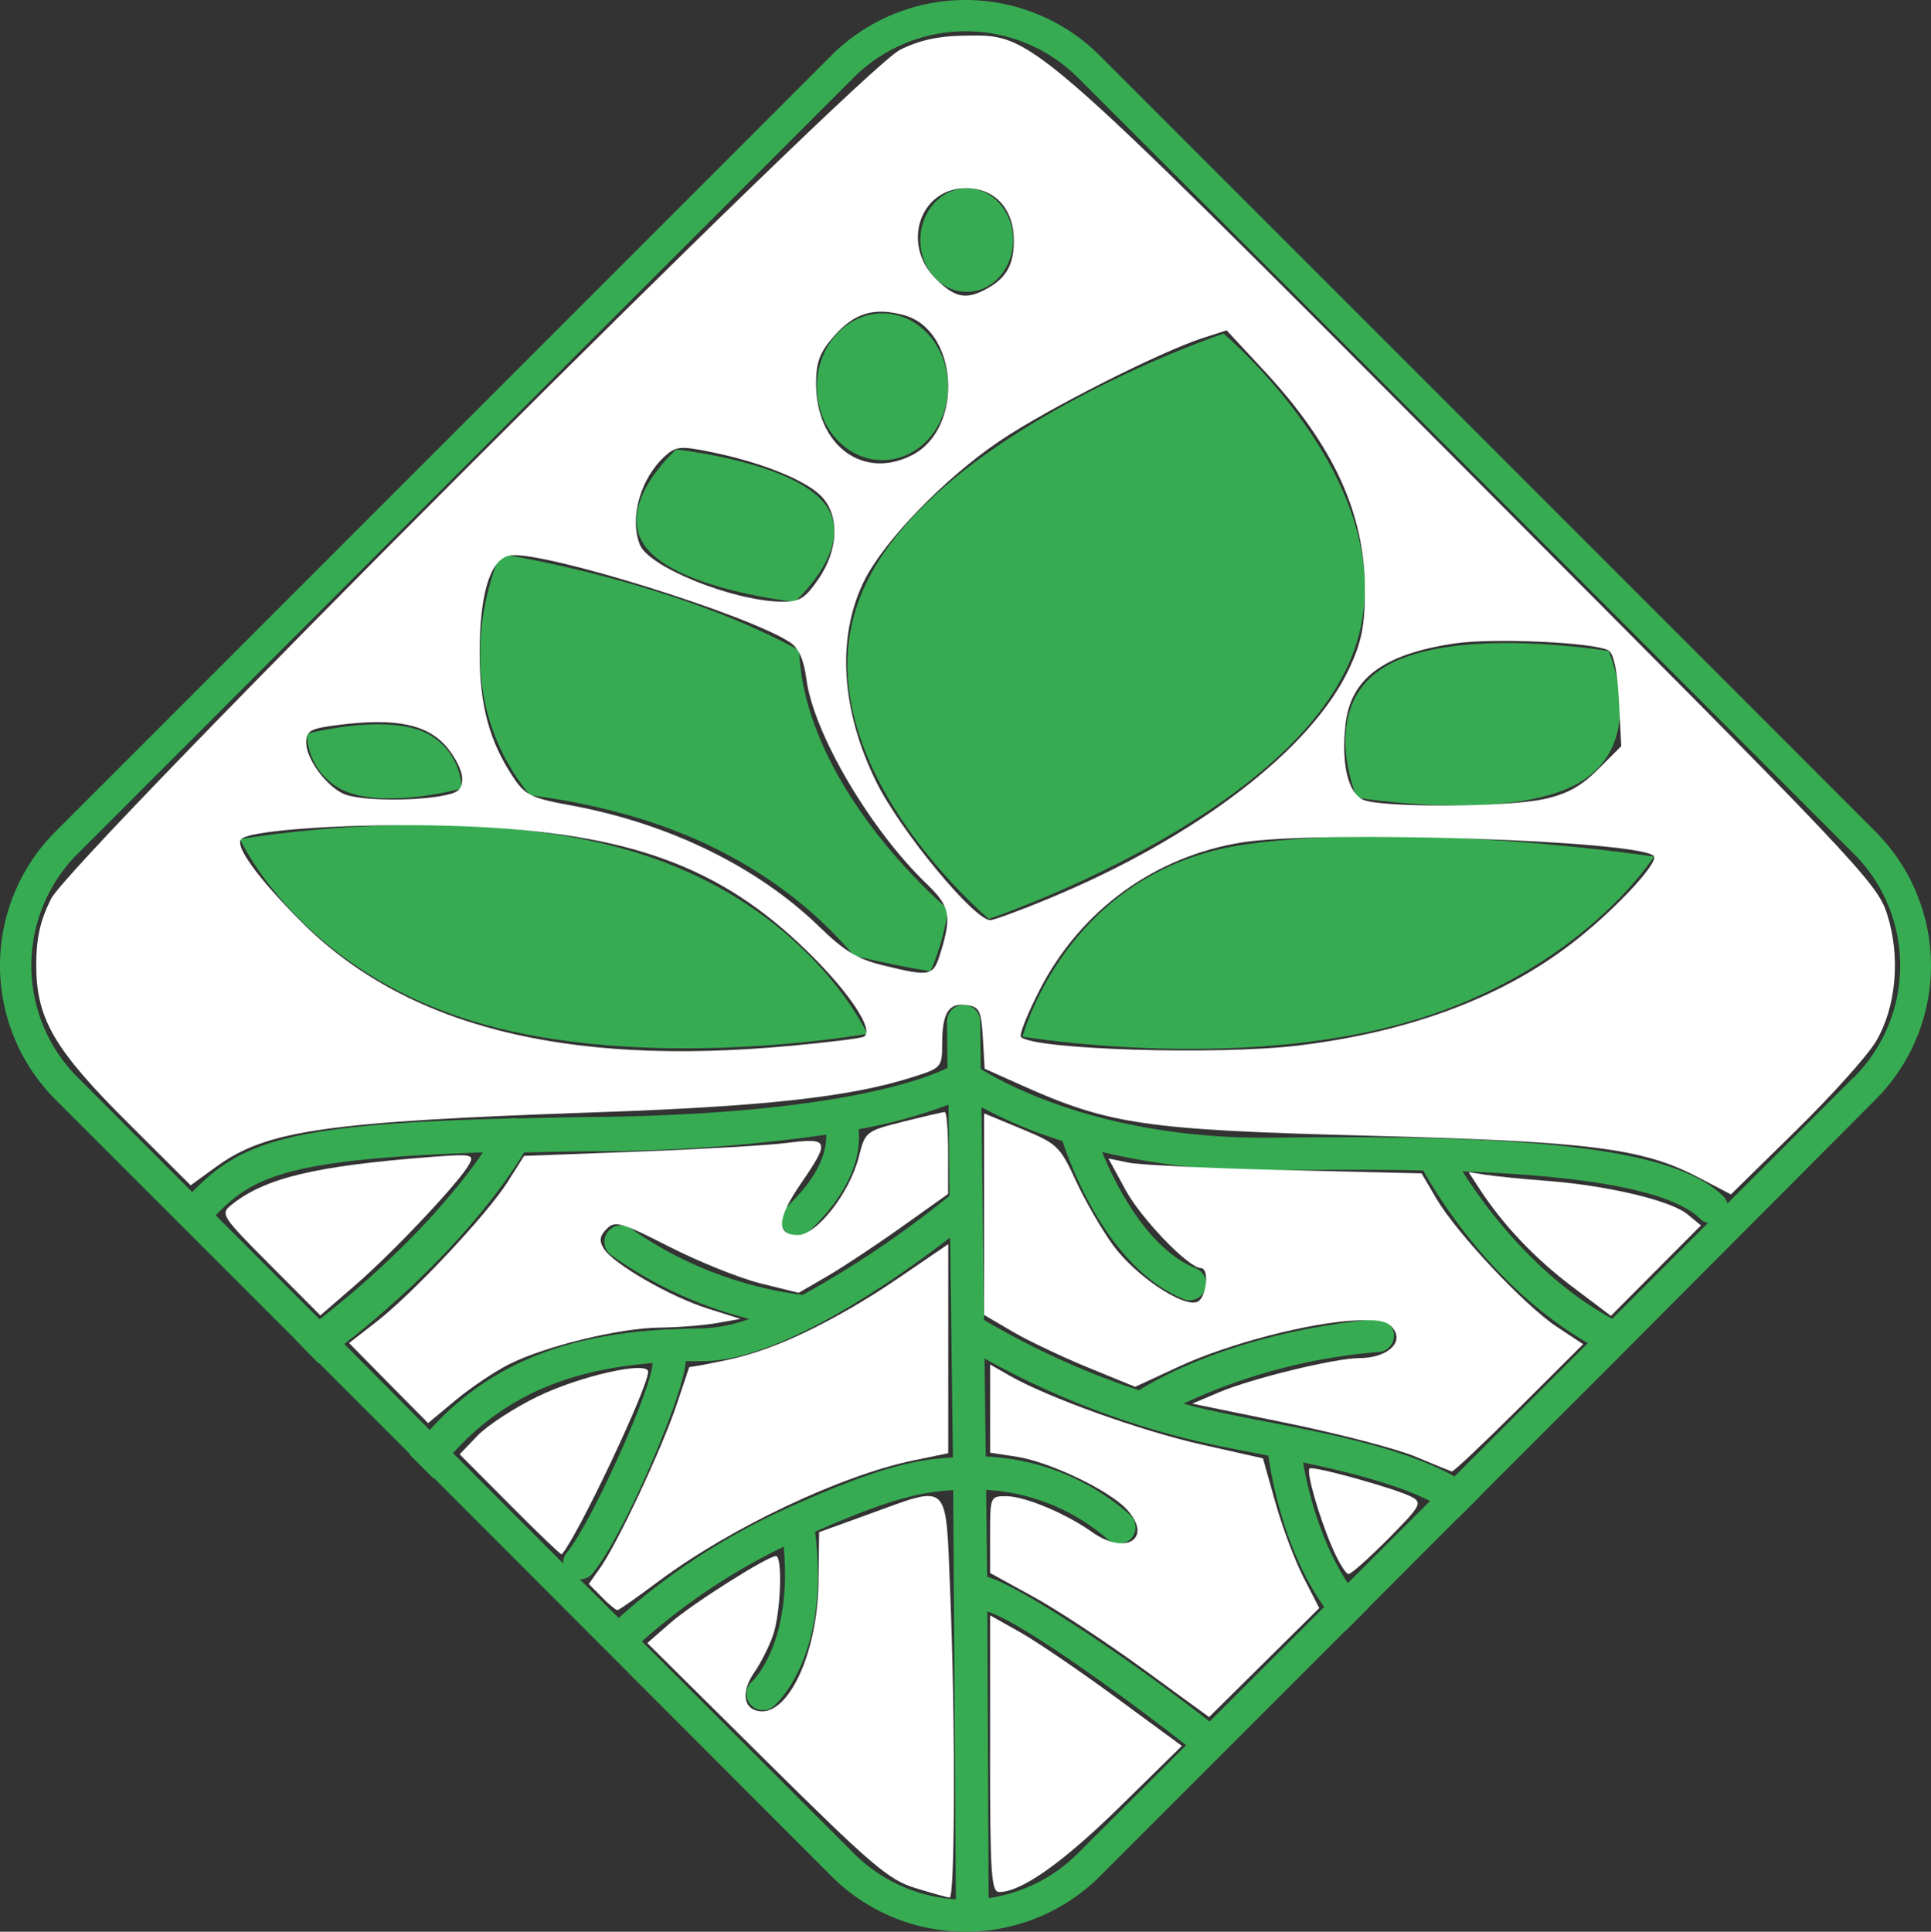 <?xml version="1.0" encoding="UTF-8" standalone="no"?>
<!-- Created with Inkscape (http://www.inkscape.org/) -->

<svg
   width="61.42mm"
   height="61.436mm"
   viewBox="0 0 61.42 61.436"
   version="1.1"
   id="svg1"
   inkscape:version="1.4.2 (ebf0e940, 2025-05-08)"
   sodipodi:docname="logo_only_with_diamond_bg.svg"
   xmlns:inkscape="http://www.inkscape.org/namespaces/inkscape"
   xmlns:sodipodi="http://sodipodi.sourceforge.net/DTD/sodipodi-0.dtd"
   xmlns="http://www.w3.org/2000/svg"
   xmlns:svg="http://www.w3.org/2000/svg">
  <rect x="0" y="0" width="61.42" height="61.436" fill="#333333" stroke="none"/>
  <sodipodi:namedview
     id="namedview1"
     pagecolor="#ffffff"
     bordercolor="#000000"
     borderopacity="0.25"
     inkscape:showpageshadow="2"
     inkscape:pageopacity="0.0"
     inkscape:pagecheckerboard="0"
     inkscape:deskcolor="#d1d1d1"
     inkscape:document-units="mm"
     inkscape:zoom="0.78216891"
     inkscape:cx="297.25037"
     inkscape:cy="-58.171578"
     inkscape:window-width="976"
     inkscape:window-height="944"
     inkscape:window-x="0"
     inkscape:window-y="126"
     inkscape:window-maximized="0"
     inkscape:current-layer="layer1" />
  <defs
     id="defs1" />
  <g
     inkscape:label="Layer 1"
     inkscape:groupmode="layer"
     id="layer1"
     transform="translate(-26.511,-1.47)">
    <path
       class="cls-1"
       d="m 46.768,28.592 c 5.509,1.707 7.326,5.757 7.326,5.757 0,0 -7.115,1.281 -12.621,-0.426 -5.506,-1.707 -7.326,-5.763 -7.326,-5.763 0,0 7.112,-1.275 12.621,0.431 z"
       id="path1"
       style="fill:#37ab52;stroke-width:0.265" />
    <path
       class="cls-1"
       d="m 66.114,28.327 c 5.424,-0.77 13.004,0.386 13.004,0.386 0,0 -2.31,3.68 -7.855,5.268 -5.546,1.587 -12.226,0.458 -12.226,0.458 0,0 1.402,-5.305 7.078,-6.112 z"
       id="path2"
       style="fill:#37ab52;stroke-width:0.265" />
    <path
       class="cls-1"
       d="m 70.609,22.649 c 2.212,-1.286 7.07,-0.474 7.07,-0.474 0,0 1.273,2.91 -0.939,4.188 -2.212,1.278 -7.07,0.474 -7.07,0.474 0,0 -1.273,-2.91 0.939,-4.188 z"
       id="path3"
       style="fill:#37ab52;stroke-width:0.265" />
    <path
       class="cls-1"
       d="m 37.6,26.674 a 2.011,2.011 0 0 1 -1.323,-1.868 c 0,0 2.23,-0.593 3.588,-0.108 a 2.011,2.011 0 0 1 1.323,1.852 c 0,0 -2.228,0.609 -3.588,0.124 z"
       id="path4"
       style="fill:#37ab52;stroke-width:0.265" />
    <path
       class="cls-1"
       d="m 47.059,18.879 c -1.042,-1.339 0.96,-3.114 0.96,-3.114 0,0 3.704,0.394 4.731,1.733 1.027,1.339 -0.96,3.111 -0.96,3.111 0,0 -3.691,-0.386 -4.731,-1.73 z"
       id="path5"
       style="fill:#37ab52;stroke-width:0.265" />
    <path
       class="cls-1"
       d="m 53.888,20.411 c 2.061,-5.141 11.538,-8.332 11.538,-8.332 0,0 6.136,5.146 4.075,10.287 -2.061,5.141 -11.538,8.329 -11.538,8.329 0,0 -6.133,-5.144 -4.075,-10.284 z"
       id="path6"
       style="fill:#37ab52;stroke-width:0.265" />
    <path
       class="cls-1"
       d="m 56.666,30.388 a 7.649,7.649 0 0 1 -0.558,1.971 c 0,0 -0.984,-0.148 -2.437,-0.495 -1.196,-1.421 -3.321,-3.283 -6.779,-4.352 a 20.902,20.902 0 0 0 -3.522,-0.749 c -2.91,-3.543 -0.937,-7.673 -0.937,-7.673 0,0 5.411,0.823 9.493,3.061 0.188,4.305 4.424,7.967 4.739,8.236 z"
       id="path7"
       style="fill:#37ab52;stroke-width:0.265" />
    <path
       class="cls-1"
       d="m 81.338,40.228 a 0.529,0.529 0 0 1 -0.489,0.135 0.455,0.455 0 0 1 -0.251,-0.124 c -0.884,-0.86 -3.36,-1.357 -7.567,-1.516 0.736,1.167 2.365,3.379 4.763,4.691 0.185,0.108 0.381,0.206 0.577,0.299 a 0.529,0.529 0 0 1 0.265,0.265 l -0.688,0.693 h -0.016 c -0.315,-0.148 -0.614,-0.307 -0.91,-0.482 -2.934,-1.709 -4.683,-4.498 -5.244,-5.495 -1.357,-0.026 -2.91,-0.032 -4.763,0 a 21.91,21.91 0 0 1 -5.45,-0.587 c 0.445,1.082 1.437,3.037 2.929,3.68 a 0.529,0.529 0 1 1 -0.413,0.966 c -2.244,-0.966 -3.44,-3.969 -3.776,-4.995 a 14.716,14.716 0 0 1 -2.577,-1.074 l 0.082,6.765 a 25.344,25.344 0 0 0 4.929,2.238 c 0.775,-0.489 3.313,-1.873 7.599,-2.27 a 0.529,0.529 0 0 1 0.098,1.045 18.185,18.185 0 0 0 -6.279,1.646 c 0.278,0.082 0.529,0.148 0.794,0.201 0.479,0.108 1.058,0.225 1.677,0.344 2.098,0.402 4.564,0.876 6.167,1.786 a 4.937,4.937 0 0 1 0.823,0.582 l -0.746,0.746 a 3.942,3.942 0 0 0 -0.852,-0.55 c -1.087,-0.548 -2.646,-0.937 -4.061,-1.236 0.156,0.905 0.561,2.556 1.437,3.858 a 5.292,5.292 0 0 0 0.545,0.691 0.529,0.529 0 0 1 0.071,0.103 l -0.709,0.709 a 0.381,0.381 0 0 1 -0.13,-0.098 6.744,6.744 0 0 1 -0.529,-0.648 c -1.236,-1.722 -1.667,-3.969 -1.791,-4.831 l -0.415,-0.082 c -0.627,-0.119 -1.22,-0.235 -1.72,-0.349 a 26.255,26.255 0 0 1 -6.892,-2.659 l 0.04,3.117 a 7.385,7.385 0 0 1 4.58,1.852 0.529,0.529 0 0 1 0.18,0.36 0.508,0.508 0 0 1 -0.124,0.381 0.529,0.529 0 0 1 -0.741,0.056 6.421,6.421 0 0 0 -3.884,-1.587 l 0.032,2.762 c 1.035,0.288 4.466,2.566 7.048,4.583 a 0.439,0.439 0 0 1 0.05,0.048 0.529,0.529 0 0 1 0.037,0.693 0.529,0.529 0 0 1 -0.736,0.085 l -0.042,-0.032 c -2.201,-1.72 -5.339,-3.969 -6.35,-4.27 l 0.04,9.065 a 0.286,0.286 0 0 1 0,0.093 0.529,0.529 0 0 1 -0.508,0.434 0.529,0.529 0 0 1 -0.516,-0.397 0.431,0.431 0 0 1 -0.018,-0.119 l -0.085,-12.938 c -1.058,0.061 -2.077,0.302 -4.392,1.323 0.497,3.987 -1.251,5.495 -1.323,5.556 a 0.529,0.529 0 0 1 -0.741,-0.069 0.529,0.529 0 0 1 0.071,-0.736 c 0,0 1.278,-1.183 0.995,-4.276 a 19.733,19.733 0 0 0 -4.53,3.032 c -0.05,0.04 -0.093,0.082 -0.138,0.122 a 0.529,0.529 0 0 1 -0.876,-0.415 0.529,0.529 0 0 1 0.172,-0.365 c 0.034,-0.026 0.066,-0.058 0.101,-0.087 a 20.902,20.902 0 0 1 5.49,-3.561 c 2.723,-1.214 3.884,-1.492 5.162,-1.564 l -0.087,-6.993 c -1.72,1.323 -5.368,3.9 -7.826,3.932 -0.196,0 -0.392,0 -0.587,0 0,0.905 -1.924,5.503 -2.969,6.76 a 0.529,0.529 0 0 1 -0.426,0.18 0.529,0.529 0 0 1 -0.315,-0.114 0.548,0.548 0 0 1 -0.185,-0.386 0.508,0.508 0 0 1 0.119,-0.355 c 0.794,-0.971 2.712,-5.241 2.723,-6.025 -2.008,0.169 -4.411,0.696 -6.35,2.871 a 8.255,8.255 0 0 0 -0.622,0.794 l -0.751,-0.751 a 8.845,8.845 0 0 1 0.627,-0.773 c 2.275,-2.545 5.159,-3.072 7.527,-3.209 h 0.066 0.032 c 0.344,-0.021 0.72,-0.032 1.095,-0.037 a 4.903,4.903 0 0 0 1.455,-0.299 13.073,13.073 0 0 1 -4.392,-2.027 0.529,0.529 0 0 1 -0.212,-0.344 0.511,0.511 0 0 1 0.098,-0.392 0.529,0.529 0 0 1 0.73,-0.116 12.208,12.208 0 0 0 5.469,2.117 31.655,31.655 0 0 0 4.673,-3.154 l -0.032,-2.897 a 16.14,16.14 0 0 1 -2.86,0.781 c 0.071,0.664 -0.098,1.852 -1.587,3.262 a 0.529,0.529 0 0 1 -0.741,-0.021 0.529,0.529 0 0 1 -0.143,-0.378 0.529,0.529 0 0 1 0.164,-0.37 c 1.146,-1.077 1.296,-1.9 1.275,-2.32 a 53.16,53.16 0 0 1 -7.228,0.529 c -0.86,0 -1.656,0.021 -2.381,0.037 -0.511,0.857 -2.172,3.313 -5.736,6.107 -0.265,0.201 -0.529,0.405 -0.794,0.606 l -0.775,-0.794 c 0.265,-0.196 0.545,-0.405 0.794,-0.606 2.865,-2.233 4.498,-4.281 5.202,-5.315 -6.117,0.206 -7.287,0.757 -8.448,1.95 a 0.307,0.307 0 0 1 -0.064,0.053 0.529,0.529 0 0 1 -0.677,-0.048 0.529,0.529 0 0 1 -0.058,-0.68 0.407,0.407 0 0 1 0.048,-0.061 c 1.553,-1.587 3.143,-2.117 10.054,-2.294 a 0.598,0.598 0 0 1 0.238,0 c 0.757,-0.021 1.625,-0.037 2.572,-0.048 7.408,-0.093 10.295,-1.162 11.113,-1.558 l -0.016,-1.476 a 0.529,0.529 0 0 1 0.529,-0.529 0.529,0.529 0 0 1 0.529,0.529 l 0.016,1.508 c 0.767,0.479 3.969,2.249 9.287,2.185 1.99,-0.024 3.651,-0.019 5.077,0.016 5.247,0.135 8.094,0.701 9.26,1.852 a 0.529,0.529 0 0 1 0.14,0.265 0.508,0.508 0 0 1 -0.13,0.45 z"
       id="path8"
       style="fill:#37ab52;stroke-width:0.265" />
    <path
       class="cls-1"
       d="M 86.167,27.917 61.486,3.232 a 6.043,6.043 0 0 0 -8.53,0 L 28.276,27.917 a 6.03,6.03 0 0 0 0,8.525 l 7.596,7.594 0.751,0.751 3.659,3.659 12.681,12.7 a 6.048,6.048 0 0 0 8.53,0 l 8.509,-8.509 2.86,-2.865 0.746,-0.746 4.339,-4.334 0.688,-0.693 7.53,-7.556 a 6.03,6.03 0 0 0 0,-8.525 z m -0.701,7.821 -4.006,4.003 -3.67,3.672 -0.775,0.773 -4.233,4.233 -0.775,0.778 -2.625,2.622 -0.751,0.757 -3.63,3.63 -0.741,0.746 -3.466,3.463 a 5.027,5.027 0 0 1 -2.847,1.423 5.096,5.096 0 0 1 -1.024,0.037 5.027,5.027 0 0 1 -3.252,-1.46 l -6.776,-6.776 -0.741,-0.746 -1.244,-1.236 -0.503,-0.479 -3.503,-3.508 -0.746,-0.741 -2.736,-2.754 -4.061,-4.064 -0.736,-0.728 -3.641,-3.646 a 5.027,5.027 0 0 1 0,-7.117 L 53.668,3.933 a 5.054,5.054 0 0 1 7.123,0 l 24.683,24.688 a 5.027,5.027 0 0 1 0,7.117 z"
       id="path9"
       style="fill:#37ab52;stroke-width:0.265" />
    <ellipse
       class="cls-1"
       cx="54.578"
       cy="13.77"
       rx="2.085"
       ry="2.334"
       id="ellipse9"
       style="fill:#37ab52;stroke-width:0.265" />
    <ellipse
       class="cls-1"
       cx="57.261"
       cy="9.105"
       rx="1.476"
       ry="1.648"
       id="ellipse10"
       style="fill:#37ab52;stroke-width:0.265" />
    <path
       style="fill:#ffffff;fill-opacity:1;stroke-width:0.191"
       d="m 80.518,38.908 c -1.762,-0.921 -3.458,-1.135 -10.399,-1.316 -7.201,-0.187 -8.311,-0.349 -11.156,-1.625 l -1.133,-0.508 -0.057,-0.98 c -0.05,-0.868 -0.109,-0.987 -0.512,-1.044 -0.574,-0.081 -0.778,0.238 -0.782,1.222 -0.003,0.768 -0.013,0.779 -1.005,1.09 -1.959,0.614 -4.671,0.913 -9.97,1.097 -8.638,0.3 -10.506,0.567 -12.11,1.729 l -0.819,0.594 -1.984,-1.975 c -2.36,-2.349 -2.927,-3.324 -2.927,-5.028 0,-0.858 0.124,-1.414 0.472,-2.109 0.643,-1.285 25.711,-26.352 27.004,-27.002 0.588,-0.296 1.219,-0.437 2.003,-0.448 2.243,-0.031 1.912,-0.317 16.148,13.953 12.219,12.248 12.922,12.989 13.237,13.963 0.442,1.363 0.303,2.975 -0.351,4.076 -0.265,0.446 -1.411,1.722 -2.546,2.835 l -2.064,2.025 z m -28.907,-4.172 c 1.154,-0.107 2.212,-0.235 2.35,-0.285 0.44,-0.159 -0.522,-1.566 -2.044,-2.988 -2.755,-2.575 -5.717,-3.57 -11.103,-3.73 -2.985,-0.089 -6.332,0.125 -6.631,0.424 -0.213,0.213 0.518,1.223 1.874,2.592 3.313,3.345 8.397,4.648 15.554,3.986 z m 16.218,-0.017 c 3.633,-0.445 6.62,-1.591 8.883,-3.407 1.305,-1.047 2.58,-2.44 2.4,-2.621 -0.494,-0.494 -10.609,-0.825 -13.095,-0.429 -2.775,0.443 -5.132,2.156 -6.427,4.672 -0.396,0.77 -0.669,1.451 -0.606,1.514 0.405,0.405 6.28,0.585 8.846,0.271 z m -11.383,-3.007 c 0.339,-1.132 0.276,-1.424 -0.463,-2.135 -1.803,-1.734 -3.594,-4.785 -3.823,-6.51 -0.083,-0.627 -0.246,-0.99 -0.526,-1.173 -1.356,-0.885 -7.805,-2.892 -8.876,-2.762 -0.639,0.078 -0.991,1.18 -0.992,3.109 -10e-4,1.636 0.309,2.797 1.046,3.913 0.4,0.607 0.573,0.693 1.853,0.929 3.129,0.576 5.96,1.962 7.928,3.882 0.766,0.747 1.21,1.014 2.003,1.206 1.545,0.374 1.603,0.359 1.848,-0.458 z m 3.428,-1.666 c 4.687,-1.938 8.358,-4.751 9.557,-7.324 0.389,-0.834 0.492,-1.351 0.494,-2.484 0.005,-2.419 -0.992,-4.595 -3.189,-6.961 l -1.209,-1.301 -0.757,0.244 c -1.348,0.435 -4.916,2.239 -6.427,3.251 -1.766,1.183 -3.732,3.212 -4.358,4.499 -0.87,1.788 -0.722,4.11 0.407,6.384 0.772,1.555 3.105,4.379 3.619,4.379 0.113,0 0.951,-0.309 1.864,-0.686 z m 15.721,-3.156 c 0.754,-0.162 1.198,-0.404 1.748,-0.953 l 0.736,-0.736 -0.073,-1.442 c -0.047,-0.925 -0.164,-1.498 -0.326,-1.599 -0.419,-0.259 -3.664,-0.409 -4.895,-0.227 -2.267,0.336 -3.31,1.109 -3.476,2.573 -0.143,1.269 0.083,2.206 0.581,2.407 0.61,0.245 4.523,0.229 5.704,-0.024 z m -35.099,-0.097 c 0.591,-0.098 0.716,-0.197 0.716,-0.567 0,-0.247 -0.239,-0.716 -0.531,-1.043 -0.612,-0.684 -1.613,-0.881 -3.369,-0.662 -0.941,0.118 -1.061,0.182 -1.061,0.57 0,0.525 0.66,1.412 1.219,1.638 0.483,0.195 2.036,0.228 3.027,0.065 z m 12.042,-6.9 c 0.665,-0.959 0.687,-2.088 0.053,-2.684 -0.536,-0.503 -1.894,-1.04 -3.428,-1.356 -1.002,-0.206 -1.15,-0.194 -1.498,0.121 -0.78,0.706 -1.136,1.95 -0.806,2.812 0.272,0.709 2.934,1.788 4.487,1.819 0.59,0.012 0.762,-0.091 1.193,-0.712 z m 2.99,-3.952 c 1.651,-0.854 1.469,-3.97 -0.259,-4.447 -0.951,-0.262 -1.579,-0.075 -2.228,0.663 -0.456,0.519 -0.573,0.829 -0.573,1.514 0,1.965 1.498,3.077 3.059,2.27 z m 2.344,-5.275 c 0.635,-0.338 0.881,-0.759 0.888,-1.517 0.009,-1.022 -0.595,-1.695 -1.52,-1.695 -1.467,0 -2.066,1.779 -0.969,2.877 0.605,0.605 0.957,0.679 1.601,0.336 z"
       id="path24" />
    <path
       style="fill:#ffffff;fill-opacity:1;stroke-width:0.191"
       d="m 71.538,47.798 c -0.584,-0.245 -2.421,-0.725 -4.082,-1.066 l -3.021,-0.62 0.839,-0.357 c 1.041,-0.443 3.692,-1.09 4.475,-1.092 0.837,-0.002 1.389,-0.449 1.107,-0.896 -0.17,-0.271 -0.429,-0.336 -1.199,-0.303 -1.476,0.063 -4.057,0.733 -5.636,1.463 l -1.404,0.649 -1.499,-0.614 c -0.824,-0.337 -1.905,-0.852 -2.402,-1.143 l -0.903,-0.529 v -3.205 -3.205 l 1.194,0.494 c 1.133,0.469 1.221,0.553 1.725,1.649 0.292,0.635 0.825,1.557 1.184,2.049 0.703,0.963 2.21,1.98 2.672,1.803 0.297,-0.114 0.404,-1.075 0.12,-1.075 -0.386,0 -1.896,-1.566 -2.396,-2.486 l -0.544,-1 0.646,0.133 c 0.355,0.073 2.596,0.179 4.98,0.237 l 4.335,0.104 0.468,0.799 c 0.642,1.095 2.804,3.398 3.827,4.075 l 0.842,0.558 -2.041,2.034 c -1.122,1.119 -2.082,2.024 -2.133,2.013 -0.051,-0.012 -0.57,-0.222 -1.153,-0.468 z"
       id="path25" />
    <path
       style="fill:#ffffff;fill-opacity:1;stroke-width:0.191"
       d="m 76.511,42.384 c -1.182,-0.891 -2.201,-1.967 -2.946,-3.113 l -0.341,-0.524 0.546,0.086 c 0.3,0.047 1.181,0.135 1.957,0.194 1.914,0.147 3.93,0.626 4.454,1.059 l 0.432,0.357 -1.431,1.438 -1.431,1.438 z"
       id="path26" />
    <path
       style="fill:#ffffff;fill-opacity:1;stroke-width:0.191"
       d="m 38.87,45.459 -1.256,-1.275 0.86,-0.668 c 1.166,-0.906 3.526,-3.419 4.176,-4.446 l 0.53,-0.838 3.643,-0.137 c 2.004,-0.075 4.136,-0.2 4.74,-0.278 1.324,-0.17 1.358,-0.065 0.418,1.301 -0.764,1.111 -0.793,1.631 -0.091,1.631 0.599,0 1.649,-1.345 1.935,-2.479 0.205,-0.812 0.223,-0.827 1.421,-1.128 0.668,-0.168 1.261,-0.305 1.318,-0.305 0.057,0 0.104,0.586 0.104,1.302 v 1.302 l -1.479,1.052 c -0.813,0.579 -1.883,1.287 -2.377,1.573 l -0.898,0.521 -1.201,-0.297 c -0.661,-0.163 -1.968,-0.687 -2.905,-1.165 -1.541,-0.785 -1.732,-0.84 -2,-0.572 -0.224,0.224 -0.247,0.377 -0.093,0.627 0.299,0.485 2.114,1.532 3.308,1.908 l 1.038,0.327 -0.752,0.134 c -0.414,0.073 -1.232,0.138 -1.818,0.144 -1.271,0.013 -3.635,0.588 -4.785,1.165 -0.455,0.228 -1.221,0.742 -1.703,1.143 l -0.877,0.729 z"
       id="path27" />
    <path
       style="fill:#ffffff;fill-opacity:1;stroke-width:0.191"
       d="m 35.099,41.697 c -1.545,-1.553 -1.587,-1.619 -1.226,-1.909 1.059,-0.849 2.634,-1.231 6.253,-1.515 1.394,-0.109 1.478,-0.095 1.307,0.226 -0.294,0.548 -2.407,2.792 -3.62,3.842 l -1.113,0.964 z"
       id="path28" />
    <path
       style="fill:#ffffff;fill-opacity:1;stroke-width:0.191"
       d="m 42.736,49.334 -1.604,-1.612 0.564,-0.589 c 0.31,-0.324 1.165,-0.883 1.9,-1.241 1.353,-0.66 3.53,-1.151 3.53,-0.795 0,0.5 -2.248,5.249 -2.749,5.808 -0.021,0.023 -0.759,-0.684 -1.641,-1.57 z"
       id="path29" />
    <path
       style="fill:#ffffff;fill-opacity:1;stroke-width:0.191"
       d="m 45.647,52.246 c -0.365,-0.39 -0.375,-0.464 -0.113,-0.811 0.54,-0.714 1.97,-3.703 2.439,-5.098 l 0.468,-1.39 1.012,-0.146 c 1.273,-0.183 3.598,-1.288 5.639,-2.682 l 1.574,-1.074 v 3.308 3.308 l -1.048,0.21 c -2.203,0.442 -6.049,2.264 -8.111,3.841 -0.682,0.522 -1.29,0.952 -1.35,0.956 -0.06,0.004 -0.29,-0.186 -0.511,-0.422 z"
       id="path30" />
    <path
       style="fill:#ffffff;fill-opacity:1;stroke-width:0.191"
       d="m 62.868,54.548 c -1.154,-0.842 -2.721,-1.873 -3.482,-2.291 l -1.383,-0.76 v -1.223 c 0,-1.208 0.006,-1.223 0.525,-1.219 0.586,0.005 1.892,0.552 2.715,1.138 1.082,0.77 1.955,0.202 1.107,-0.719 -0.563,-0.612 -2.47,-1.52 -3.522,-1.678 l -0.824,-0.124 v -1.403 -1.403 l 0.62,0.355 c 1.205,0.691 4.191,1.762 6.113,2.193 l 1.946,0.437 0.397,1.411 c 0.218,0.776 0.621,1.848 0.895,2.381 l 0.498,0.97 -1.752,1.733 -1.752,1.733 z"
       id="path31" />
    <path
       style="fill:#ffffff;fill-opacity:1;stroke-width:0.191"
       d="m 68.88,50.675 c -0.42,-0.981 -0.825,-2.392 -0.716,-2.501 0.097,-0.097 2.765,0.645 3.247,0.903 0.349,0.187 0.295,0.283 -0.738,1.327 -0.613,0.619 -1.184,1.126 -1.27,1.126 -0.086,0 -0.321,-0.385 -0.522,-0.855 z"
       id="path32" />
    <path
       style="fill:#ffffff;fill-opacity:1;stroke-width:0.191"
       d="m 58.003,57.244 v -4.4 l 0.953,0.536 c 0.524,0.295 1.897,1.229 3.05,2.076 l 2.097,1.54 -1.953,1.917 c -1.819,1.785 -3.153,2.73 -3.854,2.73 -0.256,0 -0.294,-0.565 -0.294,-4.4 z"
       id="path33" />
    <path
       style="fill:#ffffff;fill-opacity:1;stroke-width:0.191"
       d="m 55.618,61.515 c -0.841,-0.258 -1.403,-0.738 -4.736,-4.041 l -3.782,-3.749 0.729,-0.637 c 0.706,-0.617 3.096,-2.129 3.364,-2.129 0.214,0 0.151,1.796 -0.088,2.5 -0.121,0.357 -0.385,0.885 -0.586,1.174 -0.429,0.616 -0.382,1.159 0.107,1.254 0.95,0.183 1.892,-1.836 1.92,-4.115 l 0.019,-1.573 1.584,-0.574 c 2.6,-0.942 2.437,-1.095 2.583,2.431 0.169,4.071 0.159,9.782 -0.017,9.765 -0.079,-0.007 -0.572,-0.145 -1.097,-0.306 z"
       id="path34" />
    <path
       style="fill:#ffffff;fill-opacity:1;stroke-width:0.191"
       d="m 45.653,52.261 -0.414,-0.414 0.382,-0.536 c 0.526,-0.739 1.969,-3.832 2.428,-5.208 l 0.379,-1.134 1.196,-0.244 c 1.52,-0.31 3.463,-1.236 5.469,-2.604 l 1.574,-1.074 v 3.321 3.321 l -1.097,0.227 c -2.307,0.476 -5.79,2.124 -8.085,3.825 -0.695,0.515 -1.298,0.936 -1.341,0.936 -0.043,0 -0.264,-0.186 -0.491,-0.414 z"
       id="path35" />
  </g>
</svg>
